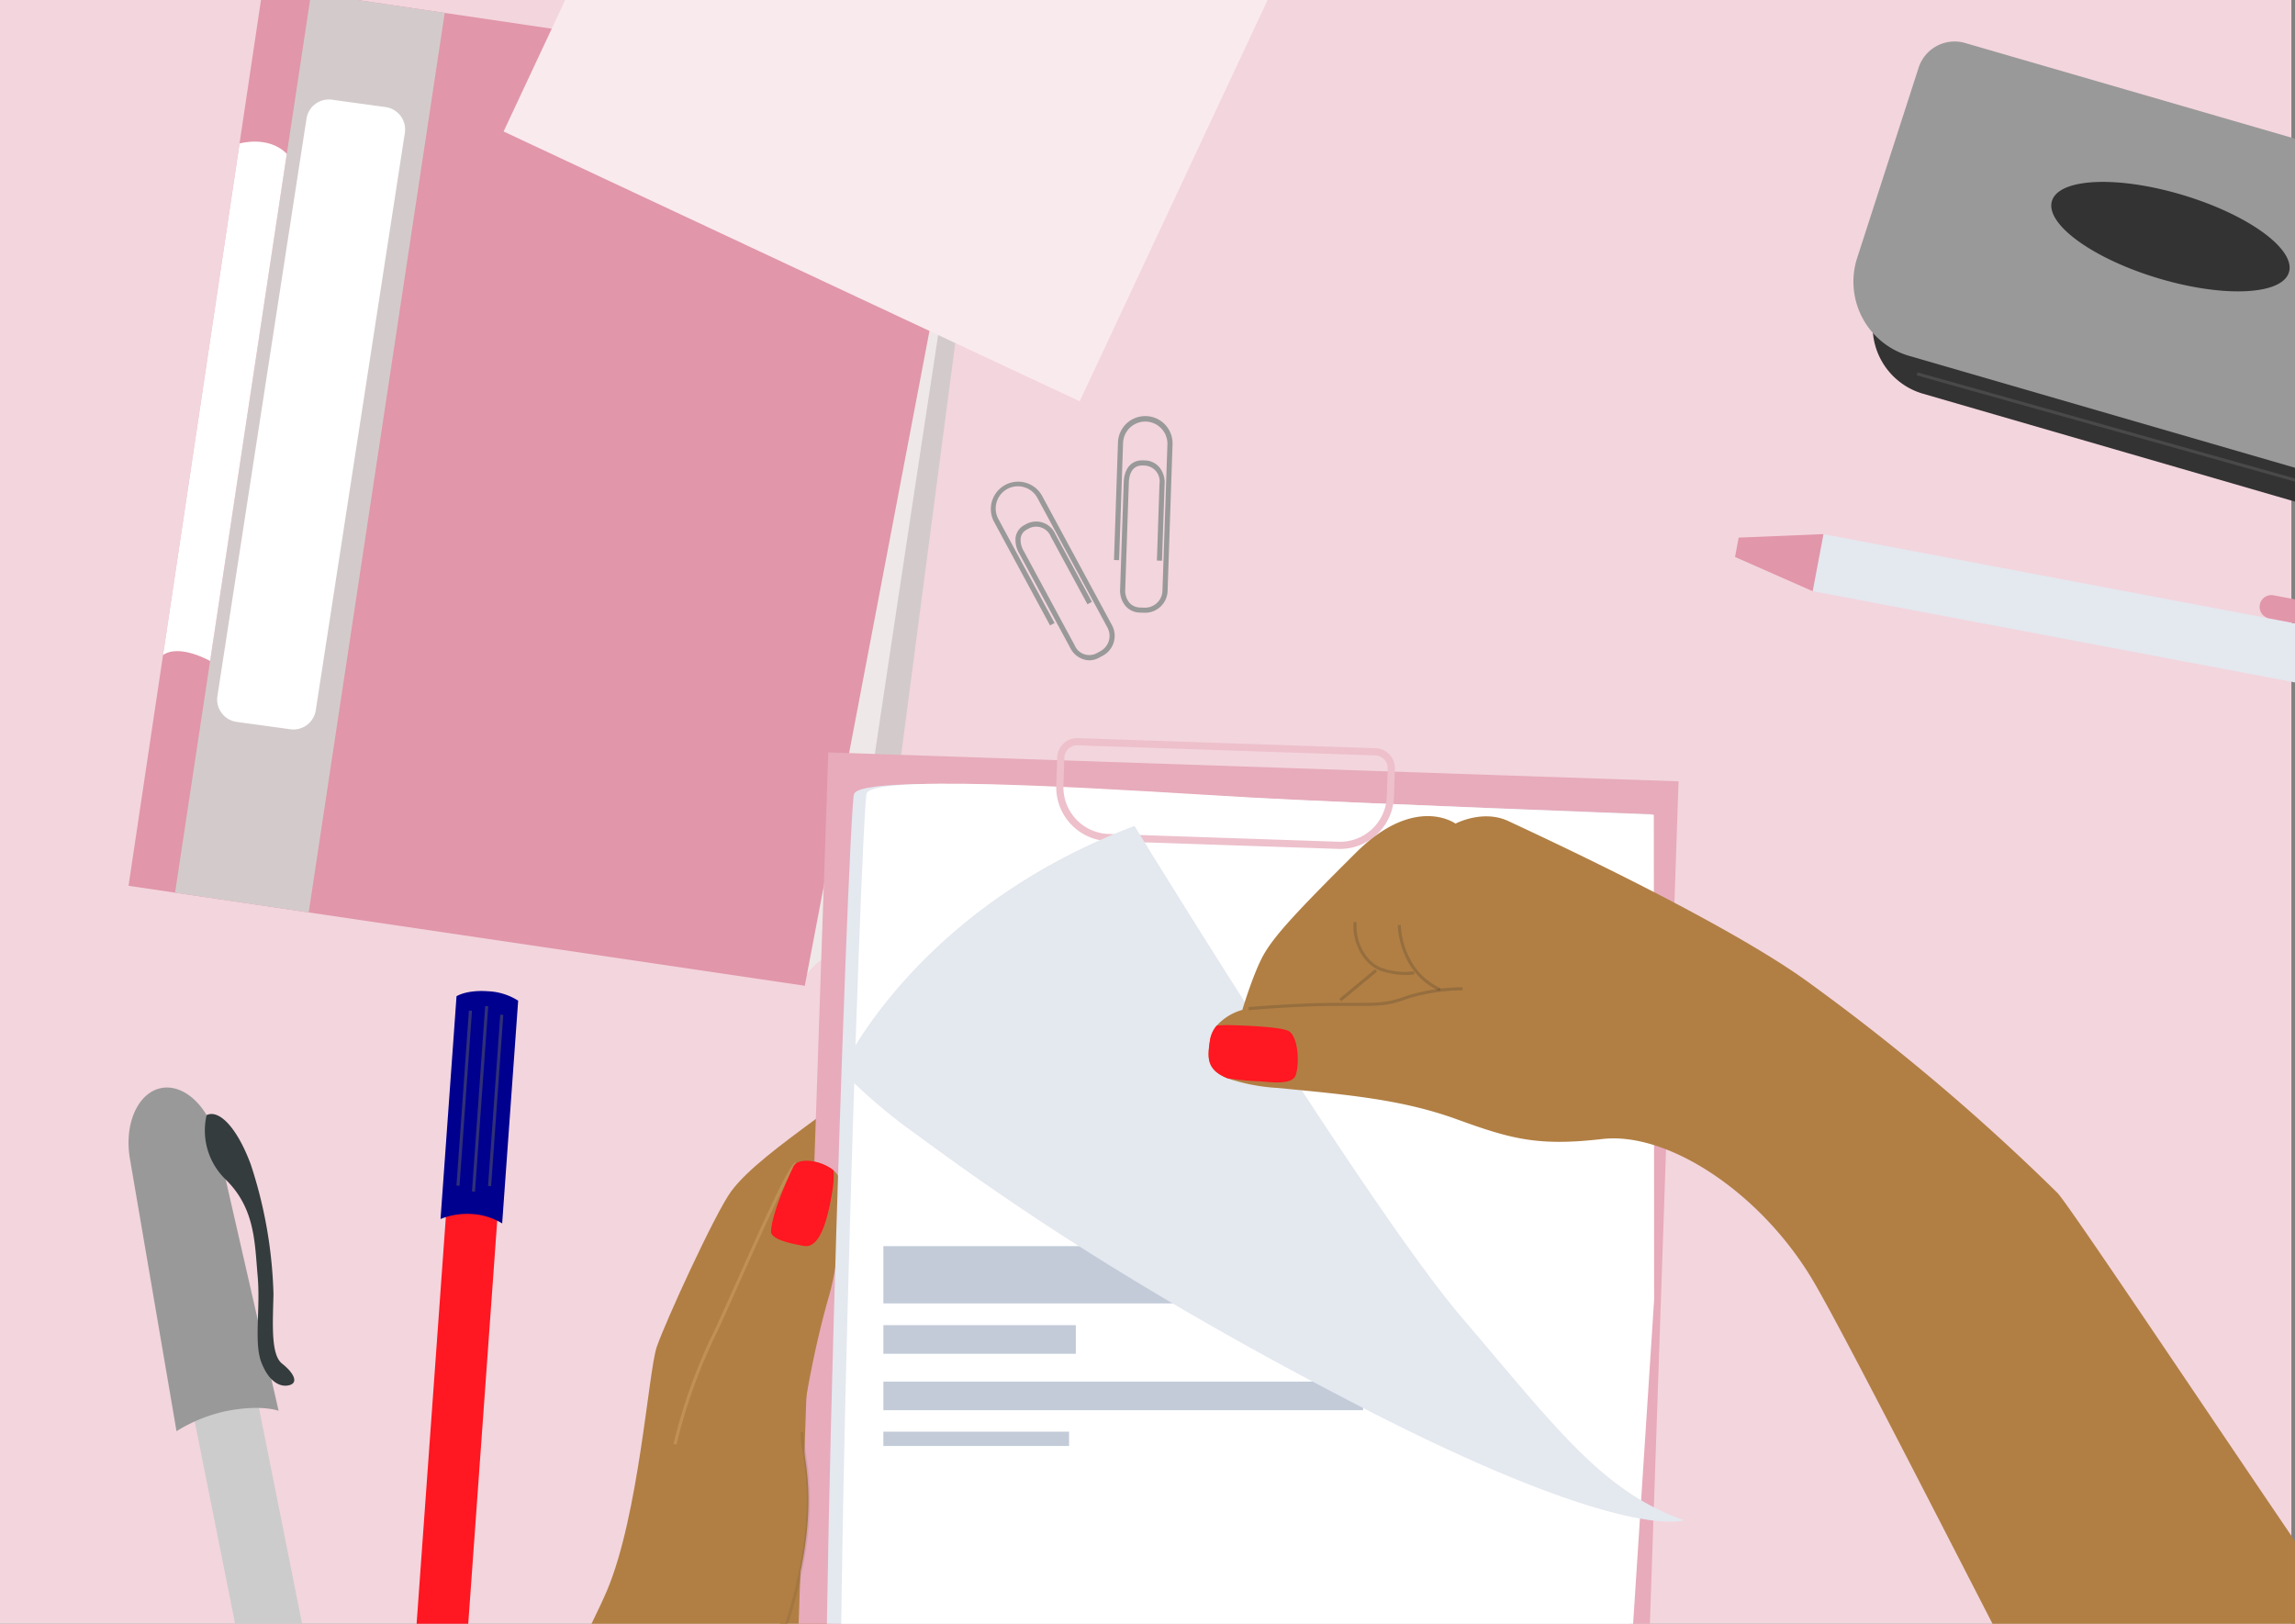<svg id="Illustration_2" data-name="Illustration 2" xmlns="http://www.w3.org/2000/svg" xmlns:xlink="http://www.w3.org/1999/xlink" width="359.568" height="254.393" viewBox="0 0 359.568 254.393">
  <rect x="0" y="0" width="359.568" height="254.393" fill="#808080" stroke="none"/>
  <defs>
    <clipPath id="clip-path">
      <rect id="Rectangle_29884" data-name="Rectangle 29884" width="359.568" height="254.393" fill="none"/>
    </clipPath>
    <clipPath id="clip-path-2">
      <rect id="Rectangle_29883" data-name="Rectangle 29883" width="444.25" height="259.033" fill="none"/>
    </clipPath>
    <clipPath id="clip-path-3">
      <rect id="Rectangle_29861" data-name="Rectangle 29861" width="4.238" height="31.268" fill="none"/>
    </clipPath>
    <clipPath id="clip-path-4">
      <rect id="Rectangle_29862" data-name="Rectangle 29862" width="19.328" height="44.229" fill="none"/>
    </clipPath>
    <clipPath id="clip-path-5">
      <rect id="Rectangle_29865" data-name="Rectangle 29865" width="33.545" height="3.59" fill="none"/>
    </clipPath>
    <clipPath id="clip-path-6">
      <rect id="Rectangle_29867" data-name="Rectangle 29867" width="5.92" height="5.029" fill="none"/>
    </clipPath>
    <clipPath id="clip-path-7">
      <rect id="Rectangle_29868" data-name="Rectangle 29868" width="9.561" height="8.305" fill="none"/>
    </clipPath>
    <clipPath id="clip-path-8">
      <rect id="Rectangle_29869" data-name="Rectangle 29869" width="6.756" height="10.354" fill="none"/>
    </clipPath>
    <clipPath id="clip-path-9">
      <rect id="Rectangle_29873" data-name="Rectangle 29873" width="2.45" height="27.466" fill="none"/>
    </clipPath>
    <clipPath id="clip-path-10">
      <rect id="Rectangle_29875" data-name="Rectangle 29875" width="2.567" height="29.097" fill="none"/>
    </clipPath>
    <clipPath id="clip-path-11">
      <rect id="Rectangle_29877" data-name="Rectangle 29877" width="2.407" height="26.873" fill="none"/>
    </clipPath>
    <clipPath id="clip-path-12">
      <rect id="Rectangle_29878" data-name="Rectangle 29878" width="63.538" height="18.285" fill="none"/>
    </clipPath>
  </defs>
  <g id="Group_37865" data-name="Group 37865" clip-path="url(#clip-path)">
    <rect id="Rectangle_29859" data-name="Rectangle 29859" width="359.001" height="254.393" transform="translate(0 0)" fill="#f3d5dd"/>
    <g id="Group_37864" data-name="Group 37864" transform="translate(-25.265 -2.32)">
      <g id="Group_37863" data-name="Group 37863" transform="translate(-19)" clip-path="url(#clip-path-2)">
        <path id="Path_21576" data-name="Path 21576" d="M188.308,46.679c-.2,1.416-13.4,101.991-13.4,101.991a8.5,8.5,0,0,0-4.965,3.083c-1.916,2.584-2.019-28.985-2.019-28.985l12.141-68.351Z" transform="translate(7.065 -1.542)" fill="#d3cbcb"/>
        <path id="Path_21577" data-name="Path 21577" d="M186.233,46.679s-15,98.146-15.811,106.039a9.008,9.008,0,0,0-6.211,3.77c-2.491,3.516-1.783-20.356,0-30.561,13.572-77.683,22.021-79.248,22.021-79.248" transform="translate(6.49 -1.542)" fill="#efe8e8"/>
        <path id="Path_21578" data-name="Path 21578" d="M200.755,22.565,174.075,162.7,96.346,151.211l-20.934-3.095-7.29-1.076,21.1-141.1,7.5,1.249,20.934,3.094Z" transform="translate(-3.718 -5.943)" fill="#e196aa"/>
        <path id="Path_21579" data-name="Path 21579" d="M116.949,10.165,95.636,151.09,74.7,147.995,96.014,7.07Z" transform="translate(-3.007 -5.821)" fill="#d3cbcb"/>
        <path id="Path_21580" data-name="Path 21580" d="M110.058,27.341,96.1,117.8a3.54,3.54,0,0,1-3.98,2.968l-8.408-1.153a3.542,3.542,0,0,1-3.018-4.049l13.956-90.46a3.541,3.541,0,0,1,3.981-2.968l8.408,1.155a3.541,3.541,0,0,1,3.018,4.048" transform="translate(-2.364 -4.197)" fill="#fff"/>
        <path id="Path_21581" data-name="Path 21581" d="M84.989,28.353s4.532-1.316,7.4,1.62L80.375,109.428S75.557,106.69,73,108.5Z" transform="translate(-3.191 -3.553)" fill="#fff"/>
        <path id="Path_21582" data-name="Path 21582" d="M245.026,0,211.413,71.776l-90.261-42.27L134.969,0Z" transform="translate(2.012 -6.585)" fill="#f9eaee"/>
        <path id="Path_21583" data-name="Path 21583" d="M177.866,234.109c-2.806,8.7-14.222,41.938-18.217,51.432-1.394,3.311-3.826,10.017-6.4,17.349H105.881c7.9-14.445,28.977-52.9,33.139-62.786,5-11.866,6.467-34.243,7.77-38.1s9.19-21.06,11.678-24.419,7.654-7.2,13.413-11.438c0,0,9.751,1.473,10.379,18.61s-1.588,40.65-4.393,49.355" transform="translate(0.362 11.366)" fill="#b17f44"/>
        <rect id="Rectangle_29860" data-name="Rectangle 29860" width="182.395" height="133.348" transform="matrix(0.034, -0.999, 0.999, 0.034, 167.836, 302.409)" fill="#e7abbb"/>
        <path id="Path_21584" data-name="Path 21584" d="M162.523,245.837l-17.131-29.276a84.79,84.79,0,0,1,6.483-17.9c3.487-7.526,10-22.8,12.1-25.668a2.022,2.022,0,0,1,.365-.406c1.23-.909,4.309-.267,5.895,1.1a2.755,2.755,0,0,1,.913,1.327c.593,2.208.3,11.687-1.7,18.581s-3.995,17.133-4.166,21.06c-.151,3.423,3.722,11.519-2.759,31.182" transform="translate(4.631 12.016)" fill="#b17f44"/>
        <g id="Group_37835" data-name="Group 37835" transform="translate(166.926 226.661)" opacity="0.1">
          <g id="Group_37834" data-name="Group 37834">
            <g id="Group_37833" data-name="Group 37833" clip-path="url(#clip-path-3)">
              <path id="Path_21585" data-name="Path 21585" d="M161.1,241.77l-.458-.151c5.09-15.441,3.77-23.739,3.06-28.2a16.159,16.159,0,0,1-.312-2.92l.481.021a15.859,15.859,0,0,0,.307,2.823c.716,4.5,2.048,12.872-3.078,28.424" transform="translate(-160.647 -210.502)" fill="#282728"/>
            </g>
          </g>
        </g>
        <g id="Group_37838" data-name="Group 37838" transform="translate(149.79 184.407)" opacity="0.2">
          <g id="Group_37837" data-name="Group 37837">
            <g id="Group_37836" data-name="Group 37836" clip-path="url(#clip-path-4)">
              <path id="Path_21586" data-name="Path 21586" d="M145.648,216.6l-.466-.117a85.311,85.311,0,0,1,6.5-17.946c.975-2.1,2.188-4.819,3.473-7.692,4.6-10.29,7.942-17.638,9.072-18.473l.287.387c-1.115.826-5.442,10.5-8.919,18.283-1.285,2.875-2.5,5.591-3.476,7.7a84.968,84.968,0,0,0-6.468,17.862" transform="translate(-145.182 -172.368)" fill="#fcd199"/>
            </g>
          </g>
        </g>
        <path id="Path_21587" data-name="Path 21587" d="M164.169,185.507c-2.747-.462-5.292-1.17-5.207-2.336.206-2.783,2.288-7.528,3.551-10.183a2.054,2.054,0,0,1,.365-.406c1.23-.908,4.309-.267,5.895,1.1a14.161,14.161,0,0,1-.165,3.024c-.544,3.414-1.691,9.258-4.439,8.8" transform="translate(6.097 12.016)" fill="#ff1721"/>
        <path id="Path_21588" data-name="Path 21588" d="M232,120.986c-15.2-.821-59.921-4.012-60.875-.5s-6.354,163.03-3.676,168.574,15.446,2.435,34.417,3.924,46.673,3.331,59.159,2.782,19.879,2.864,28.57,2.256l6.4-96.731.1-77.667s-48.075-1.773-64.087-2.638" transform="translate(6.934 6.259)" fill="#e4e8ef"/>
        <path id="Path_21589" data-name="Path 21589" d="M232.96,121c-15-.832-59.144-4.037-60.079-.6s-5.965,159.451-3.313,164.878,11.3,4.03,30.021,5.521,49.457,4.053,61.777,3.54,20.19.511,28.766-.067l6.133-94.6-.051-75.969s-47.45-1.824-63.254-2.7" transform="translate(7.16 6.255)" fill="#fff"/>
        <rect id="Rectangle_29863" data-name="Rectangle 29863" width="75.157" height="4.485" transform="translate(182.668 218.773)" fill="#c3cbd8"/>
        <rect id="Rectangle_29864" data-name="Rectangle 29864" width="75.157" height="8.972" transform="translate(182.668 197.549)" fill="#c3cbd8"/>
        <path id="Path_21590" data-name="Path 21590" d="M243.759,129.762c-.1,0-.2,0-.294-.006l-36.006-1.219A8.454,8.454,0,0,1,199.3,119.8l.147-4.369a3.134,3.134,0,0,1,3.239-3.026l46.641,1.58a3.134,3.134,0,0,1,3.027,3.238l-.148,4.369a8.456,8.456,0,0,1-8.442,8.169m-41.185-16.234a2.012,2.012,0,0,0-2.009,1.944l-.147,4.368a7.33,7.33,0,0,0,7.079,7.576l36.006,1.219a7.33,7.33,0,0,0,7.576-7.079l.148-4.368a2.01,2.01,0,0,0-1.942-2.078l-46.641-1.58h-.07" transform="translate(10.454 5.56)" fill="#edc0cc"/>
        <path id="Path_21591" data-name="Path 21591" d="M168.936,163.136s11.363-25.289,45.905-38.316c0,0,36.772,60.058,51.376,77.13s21.836,27.112,34.714,31.641c0,0-9.068,3.624-50.415-17.656s-62.648-37.571-71.43-43.924a84.676,84.676,0,0,1-10.15-8.875" transform="translate(7.175 6.901)" fill="#e4e8ef"/>
        <path id="Path_21592" data-name="Path 21592" d="M400.959,251.178,375.1,309.316c-6.6-9.519-52.557-101.685-59.934-113.728-8.252-13.473-22.545-22.737-32.655-21.57s-14.323-.023-22.781-3.091-16.81-3.833-28.181-4.919a29.648,29.648,0,0,1-7.7-1.487c-3.429-1.355-3.16-3.345-2.806-5.873a4.736,4.736,0,0,1,1.063-2.389,8.476,8.476,0,0,1,4.021-2.471s1.8-6.089,3.508-8.942,5.012-6.471,14.283-15.682,15.606-4.56,15.606-4.56,4.281-2.279,8.3-.388,34.356,15.848,47.519,25.627a338.378,338.378,0,0,1,38.485,32.616c2.122,2.049,44.774,66.353,47.142,68.718" transform="translate(12.783 6.751)" fill="#b17f44"/>
        <g id="Group_37841" data-name="Group 37841" transform="translate(239.874 156.991)" opacity="0.2">
          <g id="Group_37840" data-name="Group 37840">
            <g id="Group_37839" data-name="Group 37839" clip-path="url(#clip-path-5)">
              <path id="Path_21593" data-name="Path 21593" d="M226.524,151.216l-.043-.48c.079-.007,7.861-.691,14.295-.668l.97,0c5.578.027,6.434.03,9.675-1.151a30.391,30.391,0,0,1,8.6-1.294v.482a30.474,30.474,0,0,0-8.44,1.264c-3.322,1.211-4.192,1.207-9.843,1.181l-.97,0c-6.413-.025-14.172.66-14.249.667" transform="translate(-226.482 -147.626)" fill="#282728"/>
            </g>
          </g>
        </g>
        <g id="Group_37844" data-name="Group 37844" transform="translate(254.093 154.16)" opacity="0.2">
          <g id="Group_37843" data-name="Group 37843">
            <g id="Group_37842" data-name="Group 37842" clip-path="url(#clip-path-6)">
              <rect id="Rectangle_29866" data-name="Rectangle 29866" width="7.294" height="0.481" transform="matrix(0.77, -0.638, 0.638, 0.77, 0, 4.658)" fill="#282728"/>
            </g>
          </g>
        </g>
        <g id="Group_37847" data-name="Group 37847" transform="translate(256.309 146.769)" opacity="0.2">
          <g id="Group_37846" data-name="Group 37846">
            <g id="Group_37845" data-name="Group 37845" clip-path="url(#clip-path-7)">
              <path id="Path_21594" data-name="Path 21594" d="M249.5,146.7a12.791,12.791,0,0,1-3.6-.549c-3.109-.916-4.888-4.823-4.539-7.756l.479.057c-.327,2.742,1.316,6.39,4.2,7.238a10.688,10.688,0,0,0,4.742.429l.1.47a7.041,7.041,0,0,1-1.378.112" transform="translate(-241.314 -138.4)" fill="#282728"/>
            </g>
          </g>
        </g>
        <g id="Group_37850" data-name="Group 37850" transform="translate(263.248 147.244)" opacity="0.2">
          <g id="Group_37849" data-name="Group 37849">
            <g id="Group_37848" data-name="Group 37848" clip-path="url(#clip-path-8)">
              <path id="Path_21595" data-name="Path 21595" d="M254.133,149.183c-6.474-2.939-6.556-10.279-6.557-10.354h.482c0,.071.086,7.107,6.275,9.915Z" transform="translate(-247.576 -138.829)" fill="#282728"/>
            </g>
          </g>
        </g>
        <path id="Path_21596" data-name="Path 21596" d="M234.473,160.839c-.588,1.669-4.377.991-5.858.939-1.414-.048-3.146-.233-4.772-.449-3.431-1.355-3.16-3.345-2.807-5.874a4.746,4.746,0,0,1,1.063-2.388,17.826,17.826,0,0,1,2.6-.069c.239.014,7.816.171,8.833,1.006,1.43,1.177,1.529,5.166.942,6.834" transform="translate(12.783 9.943)" fill="#ff1721"/>
        <rect id="Rectangle_29870" data-name="Rectangle 29870" width="10.283" height="83.832" transform="matrix(0.981, -0.196, 0.196, 0.981, 72.826, 215.276)" fill="#ccc"/>
        <path id="Path_21597" data-name="Path 21597" d="M73.222,161.895c-3.619.722-5.822,5.579-4.883,11.063l7.3,42.686a24.467,24.467,0,0,1,7.693-3.13c5.588-1.116,8.3-.066,8.3-.066l-9.658-42.215c-1.241-5.423-5.14-9.059-8.759-8.337" transform="translate(-3.718 10.897)" fill="#999"/>
        <path id="Path_21598" data-name="Path 21598" d="M79.193,165.719c1.924-.925,4.744,1.887,6.913,7.729a70.77,70.77,0,0,1,3.558,20.317c-.1,4.545-.448,9.477,1.337,10.881s2.59,2.919,1.255,3.353-3.232-.276-4.492-3.545c-1.189-3.088-.117-8.359-.582-13.547s-.38-10.561-5-15.09a10.659,10.659,0,0,1-2.992-10.1" transform="translate(-2.552 11.302)" fill="#343c3d"/>
        <rect id="Rectangle_29871" data-name="Rectangle 29871" width="101.472" height="8.069" transform="translate(107.534 284.581) rotate(-85.889)" fill="#ff1721"/>
        <path id="Path_21599" data-name="Path 21599" d="M121.893,184.569a10.145,10.145,0,0,0-4.748-1.475,11.231,11.231,0,0,0-4.909.781l2.506-34.9s1.557-1.022,4.909-.781a9.565,9.565,0,0,1,4.748,1.475Z" transform="translate(1.049 9.423)" fill="#00008f"/>
        <g id="Group_37853" data-name="Group 37853" transform="translate(115.778 160.628)" opacity="0.5">
          <g id="Group_37852" data-name="Group 37852">
            <g id="Group_37851" data-name="Group 37851" clip-path="url(#clip-path-9)">
              <rect id="Rectangle_29872" data-name="Rectangle 29872" width="27.503" height="0.481" transform="matrix(0.071, -0.997, 0.997, 0.071, 0.003, 27.432)" fill="#5f5f5f"/>
            </g>
          </g>
        </g>
        <g id="Group_37856" data-name="Group 37856" transform="translate(118.206 159.917)" opacity="0.5">
          <g id="Group_37855" data-name="Group 37855">
            <g id="Group_37854" data-name="Group 37854" clip-path="url(#clip-path-10)">
              <rect id="Rectangle_29874" data-name="Rectangle 29874" width="29.138" height="0.481" transform="matrix(0.071, -0.997, 0.997, 0.071, 0.004, 29.063)" fill="#5f5f5f"/>
            </g>
          </g>
        </g>
        <g id="Group_37859" data-name="Group 37859" transform="translate(120.727 161.278)" opacity="0.5">
          <g id="Group_37858" data-name="Group 37858">
            <g id="Group_37857" data-name="Group 37857" clip-path="url(#clip-path-11)">
              <rect id="Rectangle_29876" data-name="Rectangle 29876" width="26.908" height="0.482" transform="matrix(0.071, -0.997, 0.997, 0.071, 0.003, 26.839)" fill="#5f5f5f"/>
            </g>
          </g>
        </g>
        <path id="Path_21600" data-name="Path 21600" d="M381.3,85.059,322.618,68.041a10.922,10.922,0,0,1-7.352-13.849l8.694-26.926a5.346,5.346,0,0,1,6.576-3.491l67.758,19.648a5.346,5.346,0,0,1,3.688,6.469l-7.058,27.4A10.924,10.924,0,0,1,381.3,85.059" transform="translate(22.928 -4.039)" fill="#333"/>
        <g id="Group_37862" data-name="Group 37862" transform="translate(344.573 60.661)" opacity="0.5">
          <g id="Group_37861" data-name="Group 37861">
            <g id="Group_37860" data-name="Group 37860" clip-path="url(#clip-path-12)">
              <path id="Path_21601" data-name="Path 21601" d="M384.378,78.974,320.97,61.152l.131-.463,63.408,17.822Z" transform="translate(-320.971 -60.689)" fill="#5f5f5f"/>
            </g>
          </g>
        </g>
        <path id="Path_21602" data-name="Path 21602" d="M404.545,35.9,329.514,14.139a5.921,5.921,0,0,0-7.283,3.867L312.6,47.822a12.1,12.1,0,0,0,8.143,15.335L385.73,82a12.1,12.1,0,0,0,15.084-8.6l7.815-30.343a5.919,5.919,0,0,0-4.084-7.162M380.252,50.055c-1.081,3.6-10.27,4.012-20.523.931s-17.69-8.5-16.61-12.091,10.269-4.013,20.523-.931,17.69,8.5,16.61,12.091" transform="translate(22.634 -5.083)" fill="#999"/>
        <rect id="Rectangle_29879" data-name="Rectangle 29879" width="10.365" height="9.543" transform="translate(427.904 51.094) rotate(-75.599)" fill="#343c3d"/>
        <path id="Path_21603" data-name="Path 21603" d="M404.519,55.4c2.07.8,4.753-2.165,6.288-6s.735-5.843-1.021-6.3c-1.926-.5-2.69,2.26-2.69,2.26Z" transform="translate(32.629 -1.935)" fill="#343c3d"/>
        <path id="Path_21604" data-name="Path 21604" d="M396.777,107.541l.908-5.152,9.059,1.6a2.616,2.616,0,0,1-.908,5.154Z" transform="translate(31.792 4.478)" fill="#e196aa"/>
        <rect id="Rectangle_29880" data-name="Rectangle 29880" width="9.103" height="104.872" transform="translate(328.264 94.944) rotate(-79.289)" fill="#e4e8ef"/>
        <path id="Path_21605" data-name="Path 21605" d="M307.438,92.5l1.692-8.945-13.284.553-.572,3.027Z" transform="translate(20.825 2.443)" fill="#e196aa"/>
        <path id="Path_21606" data-name="Path 21606" d="M369.486,93.684h0a1.84,1.84,0,0,0,1.465,2.149l33.209,6.279a3.675,3.675,0,0,0-2.93-4.3l-29.6-5.6a1.84,1.84,0,0,0-2.148,1.465" transform="translate(28.84 3.375)" fill="#e196aa"/>
        <path id="Path_21607" data-name="Path 21607" d="M205.482,104.131a3.469,3.469,0,0,1-3-1.967l-7.986-14.779a4.18,4.18,0,0,1-.573-2.469,2.6,2.6,0,0,1,1.436-2.006l.281-.153a3.267,3.267,0,0,1,4.5,1.579l5.745,10.632-.7.382L199.43,84.718a2.466,2.466,0,0,0-3.409-1.254l-.284.153a1.81,1.81,0,0,0-1.021,1.4A3.4,3.4,0,0,0,195.2,87l7.985,14.778a2.469,2.469,0,0,0,3.412,1.255l.623-.337a2.728,2.728,0,0,0,1.1-3.693L197.387,78.773a3.476,3.476,0,1,0-6.116,3.3l8.76,16.212-.706.381-8.759-16.212a4.277,4.277,0,1,1,7.526-4.068l10.934,20.235a3.527,3.527,0,0,1-1.426,4.78l-.623.337a3.142,3.142,0,0,1-1.495.388" transform="translate(9.456 1.642)" fill="#999"/>
        <path id="Path_21608" data-name="Path 21608" d="M212.335,97.679l-.123,0-.707-.024a3.044,3.044,0,0,1-2.317-1.135,3.778,3.778,0,0,1-.768-2.5l.568-16.788c.074-2.175,1.223-3.488,3-3.427l.32.01a3.049,3.049,0,0,1,2.317,1.135,3.767,3.767,0,0,1,.768,2.5l-.409,12.078-.8-.027.409-12.079a2.467,2.467,0,0,0-2.311-2.8l-.32-.011h-.091c-1.8,0-2.057,1.849-2.083,2.654l-.568,16.788a2.974,2.974,0,0,0,.592,1.971,2.229,2.229,0,0,0,1.719.834l.707.024a2.726,2.726,0,0,0,2.816-2.632l.779-22.986a3.476,3.476,0,0,0-6.947-.236l-.624,18.417-.8-.028L208.086,71a4.277,4.277,0,1,1,8.55.289l-.778,22.986a3.528,3.528,0,0,1-3.523,3.408" transform="translate(11.337 0.639)" fill="#999"/>
        <rect id="Rectangle_29881" data-name="Rectangle 29881" width="30.15" height="4.485" transform="translate(182.668 209.929)" fill="#c3cbd8"/>
        <rect id="Rectangle_29882" data-name="Rectangle 29882" width="29.092" height="2.243" transform="translate(182.667 226.617)" fill="#c3cbd8"/>
      </g>
    </g>
  </g>
</svg>
